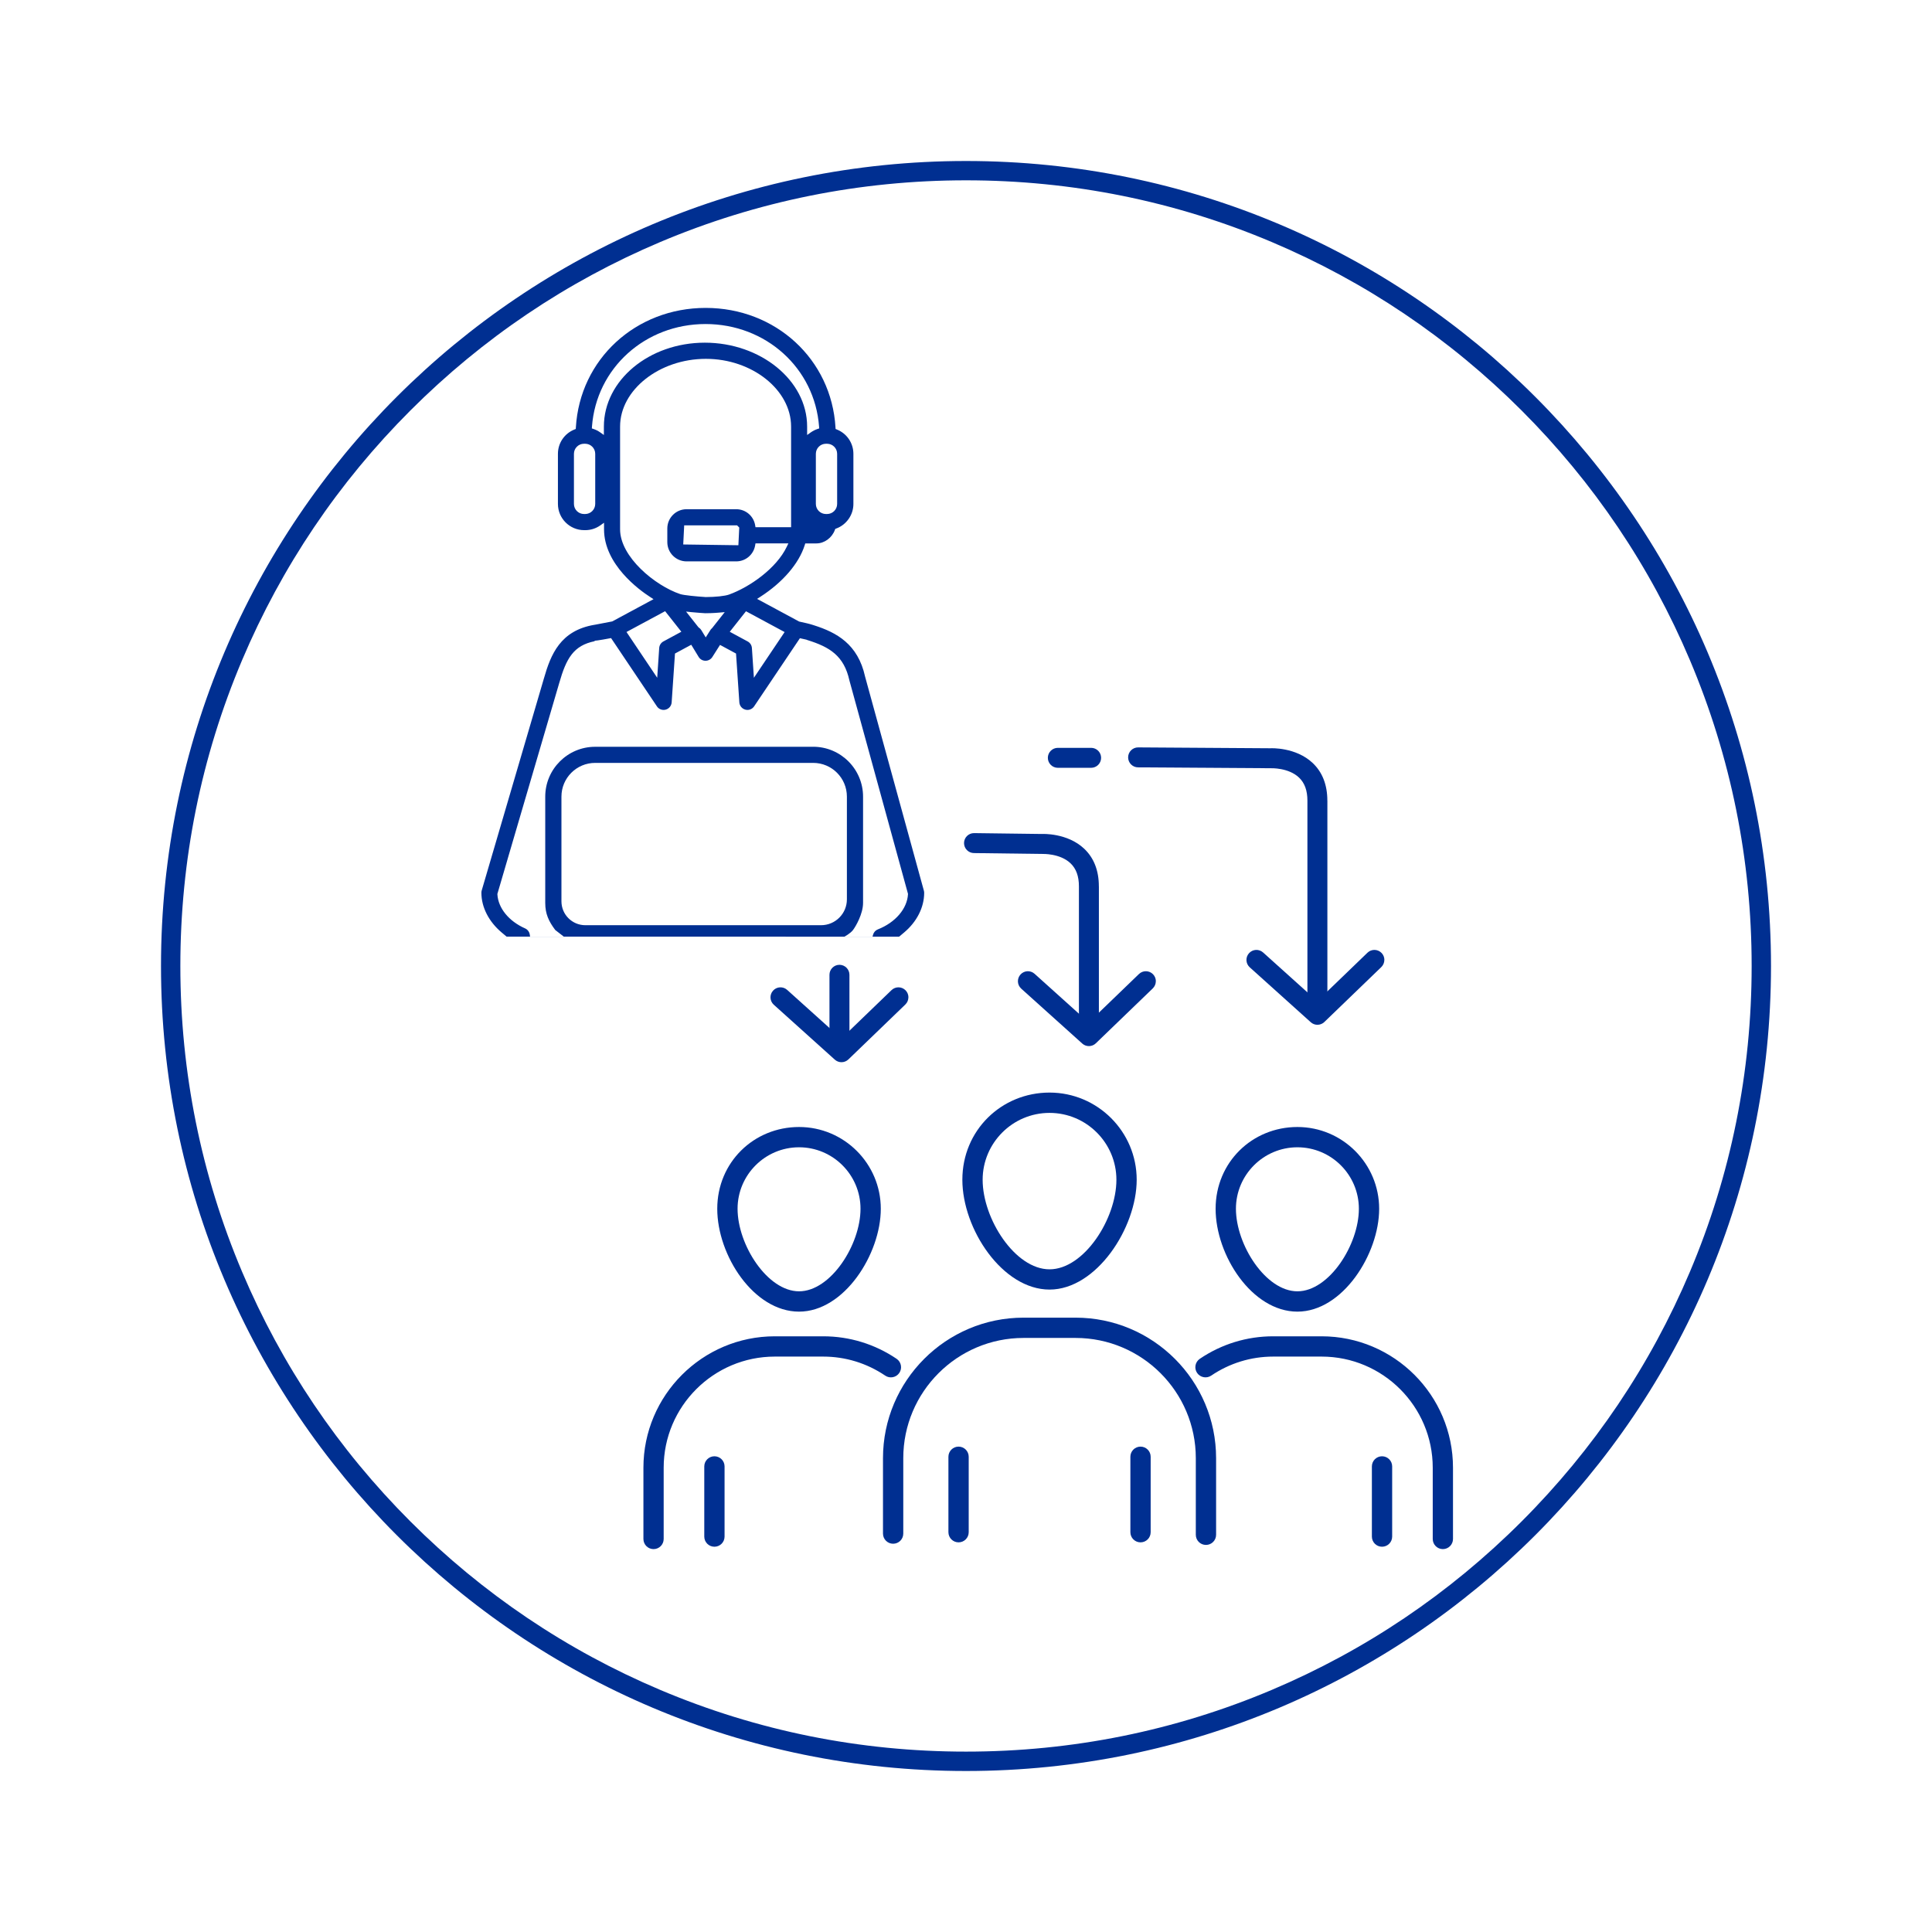 <?xml version="1.0" encoding="UTF-8"?> <svg xmlns="http://www.w3.org/2000/svg" id="Layer_1" data-name="Layer 1" viewBox="0 0 600 600"><defs><style> .cls-1 { fill: #002f91; stroke-width: 0px; } </style></defs><path class="cls-1" d="m300,56c32.94,0,64.9,6.45,94.97,19.17,29.05,12.29,55.15,29.88,77.56,52.29,22.41,22.41,40,48.51,52.29,77.56,12.72,30.08,19.17,62.03,19.17,94.97s-6.45,64.9-19.17,94.97c-12.29,29.05-29.88,55.15-52.29,77.56-22.41,22.41-48.51,40-77.56,52.29-30.08,12.72-62.03,19.17-94.97,19.17s-64.9-6.45-94.97-19.17c-29.05-12.29-55.15-29.88-77.56-52.29-22.41-22.41-40-48.51-52.29-77.56-12.72-30.08-19.17-62.03-19.17-94.97s6.45-64.9,19.17-94.97c12.29-29.05,29.88-55.15,52.29-77.56,22.41-22.41,48.51-40,77.56-52.29,30.08-12.72,62.03-19.17,94.97-19.17m0-6c-138.07,0-250,111.93-250,250s111.93,250,250,250,250-111.93,250-250S438.07,50,300,50h0Z"></path><path class="cls-1" d="m157.33,290.88l-1.55-1.3c-3.99-3.36-6.28-7.85-6.28-12.33,0-.24.03-.48.1-.71l19.32-65.86c2.13-7.45,5.1-14.86,15.68-16.64.05,0,.1-.02.15-.02.67-.12,2.11-.4,5.27-1.01l.11-.02,12.83-6.91-1.05-.68c-3.36-2.16-14.32-10.07-14.32-21.03v-2.03l-1.16.82c-1.38.97-2.99,1.48-4.66,1.48h-.35c-4.49,0-8.15-3.65-8.15-8.14v-15.56c0-3.34,2.01-6.3,5.11-7.55l.43-.17.03-.47c1.24-21.17,18.57-37.13,40.31-37.13s39.08,15.96,40.32,37.13l.03.47.43.18c3.1,1.25,5.1,4.22,5.1,7.55v15.56c0,3.37-2.13,6.44-5.31,7.62l-.32.12-.12.32c-.91,2.47-3.26,4.19-5.73,4.19h-3.47l-.16.52c-1.79,5.7-6.8,11.55-13.75,16.03l-1.05.68,13.07,7.04.1.02c1.64.36,2.97.65,3.96.97l.57.18h0c6.97,2.22,13.62,5.8,15.84,15.93l18.26,66.48c.06.22.09.44.09.66,0,4.51-2.27,9-6.23,12.32l-1.55,1.3m-26.69-58.98c8.54,0,15.49,6.95,15.49,15.49v33.01c0,3.38-2.26,7.28-3.11,8.4s-2.67,2.07-2.67,2.07h8.73l.14-.55c.21-.79.75-1.41,1.5-1.7,5.45-2.14,9.13-6.44,9.36-10.94v-.12s-18.19-66.26-18.19-66.26c-1.68-7.61-6.05-10.36-13.03-12.53-.1-.03-.19-.07-.29-.11l-.07-.03-1.98-.44-14.22,21.16c-.47.69-1.24,1.11-2.08,1.11-.22,0-.44-.03-.65-.09-1.04-.28-1.78-1.18-1.86-2.25l-1.03-15.17-4.97-2.68-2.39,3.76c-.46.73-1.26,1.16-2.12,1.16-.9,0-1.69-.46-2.14-1.21l-2.29-3.76-5.05,2.73-1.03,15.17c-.07,1.07-.82,1.97-1.85,2.25-.21.06-.43.09-.65.09-.84,0-1.62-.41-2.08-1.11l-14.24-21.2-.48.09c-1.55.29-2.51.46-3.29.57h-.08s-.04.03-.04.03l-.45.05-.76.09v.14c-6.55,1.33-8.8,5.31-10.99,12.96l-19.21,65.51v.13c.24,4.28,3.53,8.34,8.6,10.59.79.35,1.33,1.08,1.46,1.94l.09.63h10.49l-2.67-2.07c-2.03-2.7-3.11-5.02-3.11-8.4v-33.01c0-8.54,6.95-15.49,15.49-15.49h67.7Zm-67.7,5.01c-5.79,0-10.48,4.69-10.48,10.48v32.51c0,4.1,3.32,7.42,7.42,7.42h73.2c4.43,0,8.03-3.59,8.03-8.03v-31.9c0-5.79-4.69-10.48-10.48-10.48h-67.7Zm41.79-40.72l5.57,3.01c.76.41,1.25,1.17,1.31,2.04l.62,9.24,9.54-14.2-12-6.46-5.04,6.38Zm-32.06.08l9.53,14.2.62-9.24c.06-.86.55-1.63,1.31-2.04l5.57-3.01-5.04-6.38-12,6.46Zm22.33-1.47l.1.07c.33.21.59.48.78.79l1.39,2.28,1.47-2.32c.1-.16.24-.32.44-.5l.05-.04,3.94-4.99-1.71.15c-1.88.17-3.59.19-4.23.19-.04,0-.09,0-.13,0-.67-.04-2.39-.15-4.21-.33l-1.73-.18,3.86,4.89Zm2.32-83.37c-14.45,0-26.65,9.64-26.65,21.04v31.9c0,8.58,10.86,17.49,18.65,20.11,1.12.38,5.33.77,7.95.93,3.02,0,5.97-.32,7.22-.77,6.5-2.34,14.75-8.18,17.94-14.84l.51-1.06h-10.22l-.1.61c-.49,2.88-2.96,4.98-5.88,4.98h-15.42c-3.3,0-5.98-2.68-5.98-5.98v-4.24c0-3.3,2.68-5.98,5.98-5.98h15.42c2.92,0,5.39,2.09,5.88,4.98l.1.61h11.06v-31.25c0-11.41-12.11-21.04-26.44-21.04Zm-7.03,57.65l17.12.24.27-5.5-.67-.67h-16.43l-.3,5.93Zm44.31-31.28c-1.73,0-3.13,1.4-3.13,3.13v15.56c0,1.73,1.41,3.13,3.13,3.13h.35c1.73,0,3.13-1.4,3.13-3.13v-15.56c0-1.73-1.4-3.13-3.13-3.13h-.35Zm-75.13,0c-1.73,0-3.13,1.4-3.13,3.13v15.56c0,1.73,1.4,3.13,3.13,3.13h.35c1.72,0,3.13-1.4,3.13-3.13v-15.56c0-1.73-1.4-3.13-3.13-3.13h-.35Zm37.74-37.18c-18.75,0-33.91,13.69-35.27,31.85l-.04.57.54.18c.73.25,1.42.6,2.04,1.04l1.16.82v-2.61c0-14.37,14.06-26.06,31.35-26.06s31.77,11.69,31.77,26.06v2.61l1.16-.82c.63-.44,1.32-.79,2.05-1.04l.54-.18-.04-.57c-1.36-18.16-16.52-31.85-35.27-31.85Z"></path><g><path class="cls-1" d="m341.27,275.27v39.89c0,1.71-1.39,3.1-3.1,3.1s-3.1-1.39-3.1-3.1v-39.89c0-3.15-.85-5.49-2.6-7.16-3.26-3.12-8.68-2.91-8.73-2.91l-21.27-.27c-1.7-.01-3.08-1.4-3.08-3.1v-.02c.01-1.71,1.41-3.09,3.12-3.08l21.09.27c.14-.02,7.88-.37,13.11,4.58,3.02,2.86,4.55,6.79,4.55,11.69Z"></path><path class="cls-1" d="m358.95,304.73c0,.81-.32,1.62-.95,2.23l-17.68,17.05c-1.17,1.13-3.02,1.16-4.22.07l-18.95-17.05c-1.27-1.15-1.38-3.1-.23-4.38,1.14-1.27,3.1-1.38,4.38-.23l16.8,15.12,15.61-15.05c1.23-1.19,3.19-1.15,4.38.08.58.6.87,1.38.87,2.15Z"></path><path class="cls-1" d="m282.11,309.73c0,.81-.32,1.62-.95,2.23l-17.68,17.05c-1.17,1.13-3.02,1.16-4.22.07l-18.95-17.05c-1.27-1.15-1.38-3.1-.23-4.38,1.14-1.27,3.1-1.38,4.38-.23l16.8,15.12,15.61-15.05c1.23-1.19,3.19-1.15,4.38.08.58.6.87,1.38.87,2.15Z"></path><path class="cls-1" d="m260.7,323.17c-1.71,0-3.1-1.39-3.1-3.1v-17.34c0-1.71,1.39-3.1,3.1-3.1s3.1,1.39,3.1,3.1v17.34c0,1.71-1.39,3.1-3.1,3.1Z"></path></g><g><path class="cls-1" d="m374.52,479.79c-1.74,0-3.15-1.41-3.15-3.15v-23.79c0-20.59-16.75-37.34-37.34-37.34h-16.17c-20.59,0-37.34,16.75-37.34,37.34v23.42c0,1.74-1.41,3.15-3.15,3.15s-3.15-1.41-3.15-3.15v-23.42c0-24.07,19.58-43.64,43.64-43.64h16.17c24.07,0,43.64,19.58,43.64,43.64v23.79c0,1.74-1.41,3.15-3.15,3.15Z"></path><g><path class="cls-1" d="m297.69,478.99c-1.74,0-3.15-1.41-3.15-3.15v-23.43c0-1.74,1.41-3.15,3.15-3.15s3.15,1.41,3.15,3.15v23.43c0,1.74-1.41,3.15-3.15,3.15Z"></path><path class="cls-1" d="m354.2,478.99c-1.74,0-3.15-1.41-3.15-3.15v-23.43c0-1.74,1.41-3.15,3.15-3.15s3.15,1.41,3.15,3.15v23.43c0,1.74-1.41,3.15-3.15,3.15Z"></path></g><path class="cls-1" d="m325.94,400.49c-14.58,0-27.07-18.75-27.07-34.11s12.14-27.07,27.07-27.07,27.07,12.14,27.07,27.07-12.49,34.11-27.07,34.11Zm0-54.87c-11.45,0-20.77,9.32-20.77,20.77,0,12.14,10.07,27.81,20.77,27.81s20.77-15.67,20.77-27.81c0-11.45-9.32-20.77-20.77-20.77Z"></path></g><g><path class="cls-1" d="m448.1,481.09c-1.74,0-3.15-1.41-3.15-3.15v-22.13c0-19.03-15.48-34.51-34.51-34.51h-15.04c-6.88,0-13.54,2.04-19.25,5.91-1.43.97-3.4.6-4.38-.84-.98-1.44-.6-3.4.84-4.38,6.76-4.58,14.64-6.99,22.78-6.99h15.04c22.5,0,40.81,18.31,40.81,40.81v22.13c0,1.74-1.41,3.15-3.15,3.15Z"></path><path class="cls-1" d="m429.2,480.35c-1.74,0-3.15-1.41-3.15-3.15v-21.79c0-1.74,1.41-3.15,3.15-3.15s3.15,1.41,3.15,3.15v21.79c0,1.74-1.41,3.15-3.15,3.15Z"></path><path class="cls-1" d="m402.92,407.34c-14.07,0-25.4-17.47-25.4-31.94s11.39-25.4,25.4-25.4,25.39,11.39,25.39,25.4-11.33,31.94-25.39,31.94Zm0-51.04c-10.53,0-19.09,8.57-19.09,19.09,0,11.2,9.26,25.64,19.09,25.64s19.09-14.45,19.09-25.64c0-10.53-8.57-19.09-19.09-19.09Z"></path></g><g><path class="cls-1" d="m202.97,481.09c-1.74,0-3.15-1.41-3.15-3.15v-22.13c0-22.5,18.31-40.81,40.81-40.81h15.04c8.14,0,16.02,2.42,22.78,6.99,1.44.98,1.82,2.94.84,4.38-.98,1.44-2.94,1.82-4.38.84-5.72-3.87-12.37-5.91-19.25-5.91h-15.04c-19.03,0-34.51,15.48-34.51,34.51v22.13c0,1.74-1.41,3.15-3.15,3.15Z"></path><path class="cls-1" d="m221.87,480.35c-1.74,0-3.15-1.41-3.15-3.15v-21.79c0-1.74,1.41-3.15,3.15-3.15s3.15,1.41,3.15,3.15v21.79c0,1.74-1.41,3.15-3.15,3.15Z"></path><path class="cls-1" d="m248.15,407.34c-14.07,0-25.4-17.47-25.4-31.94s11.39-25.4,25.4-25.4,25.39,11.39,25.39,25.4-11.33,31.94-25.39,31.94Zm0-51.04c-10.53,0-19.09,8.57-19.09,19.09,0,11.2,9.26,25.64,19.09,25.64s19.09-14.45,19.09-25.64c0-10.53-8.57-19.09-19.09-19.09Z"></path></g><g><path class="cls-1" d="m412.23,248.65v59.89c0,1.71-1.39,3.1-3.1,3.1s-3.1-1.39-3.1-3.1v-59.89c0-3.15-.85-5.49-2.6-7.16-3.26-3.12-8.68-2.91-8.73-2.91l-41.27-.27c-1.7-.01-3.08-1.4-3.08-3.1v-.02c.01-1.71,1.41-3.09,3.12-3.08l41.09.27c.14-.02,7.88-.37,13.11,4.58,3.02,2.86,4.55,6.79,4.55,11.69Z"></path><path class="cls-1" d="m429.92,298.11c0,.81-.32,1.62-.95,2.23l-17.68,17.05c-1.17,1.13-3.02,1.16-4.22.07l-18.95-17.05c-1.27-1.15-1.38-3.1-.23-4.38,1.14-1.27,3.1-1.38,4.38-.23l16.8,15.12,15.61-15.05c1.23-1.19,3.19-1.15,4.38.08.58.6.87,1.38.87,2.15Z"></path><path class="cls-1" d="m341.96,235.35c0,1.71-1.39,3.1-3.1,3.1h-10.34c-1.71,0-3.1-1.39-3.1-3.1s1.39-3.1,3.1-3.1h10.34c1.71,0,3.1,1.39,3.1,3.1Z"></path></g></svg> 
